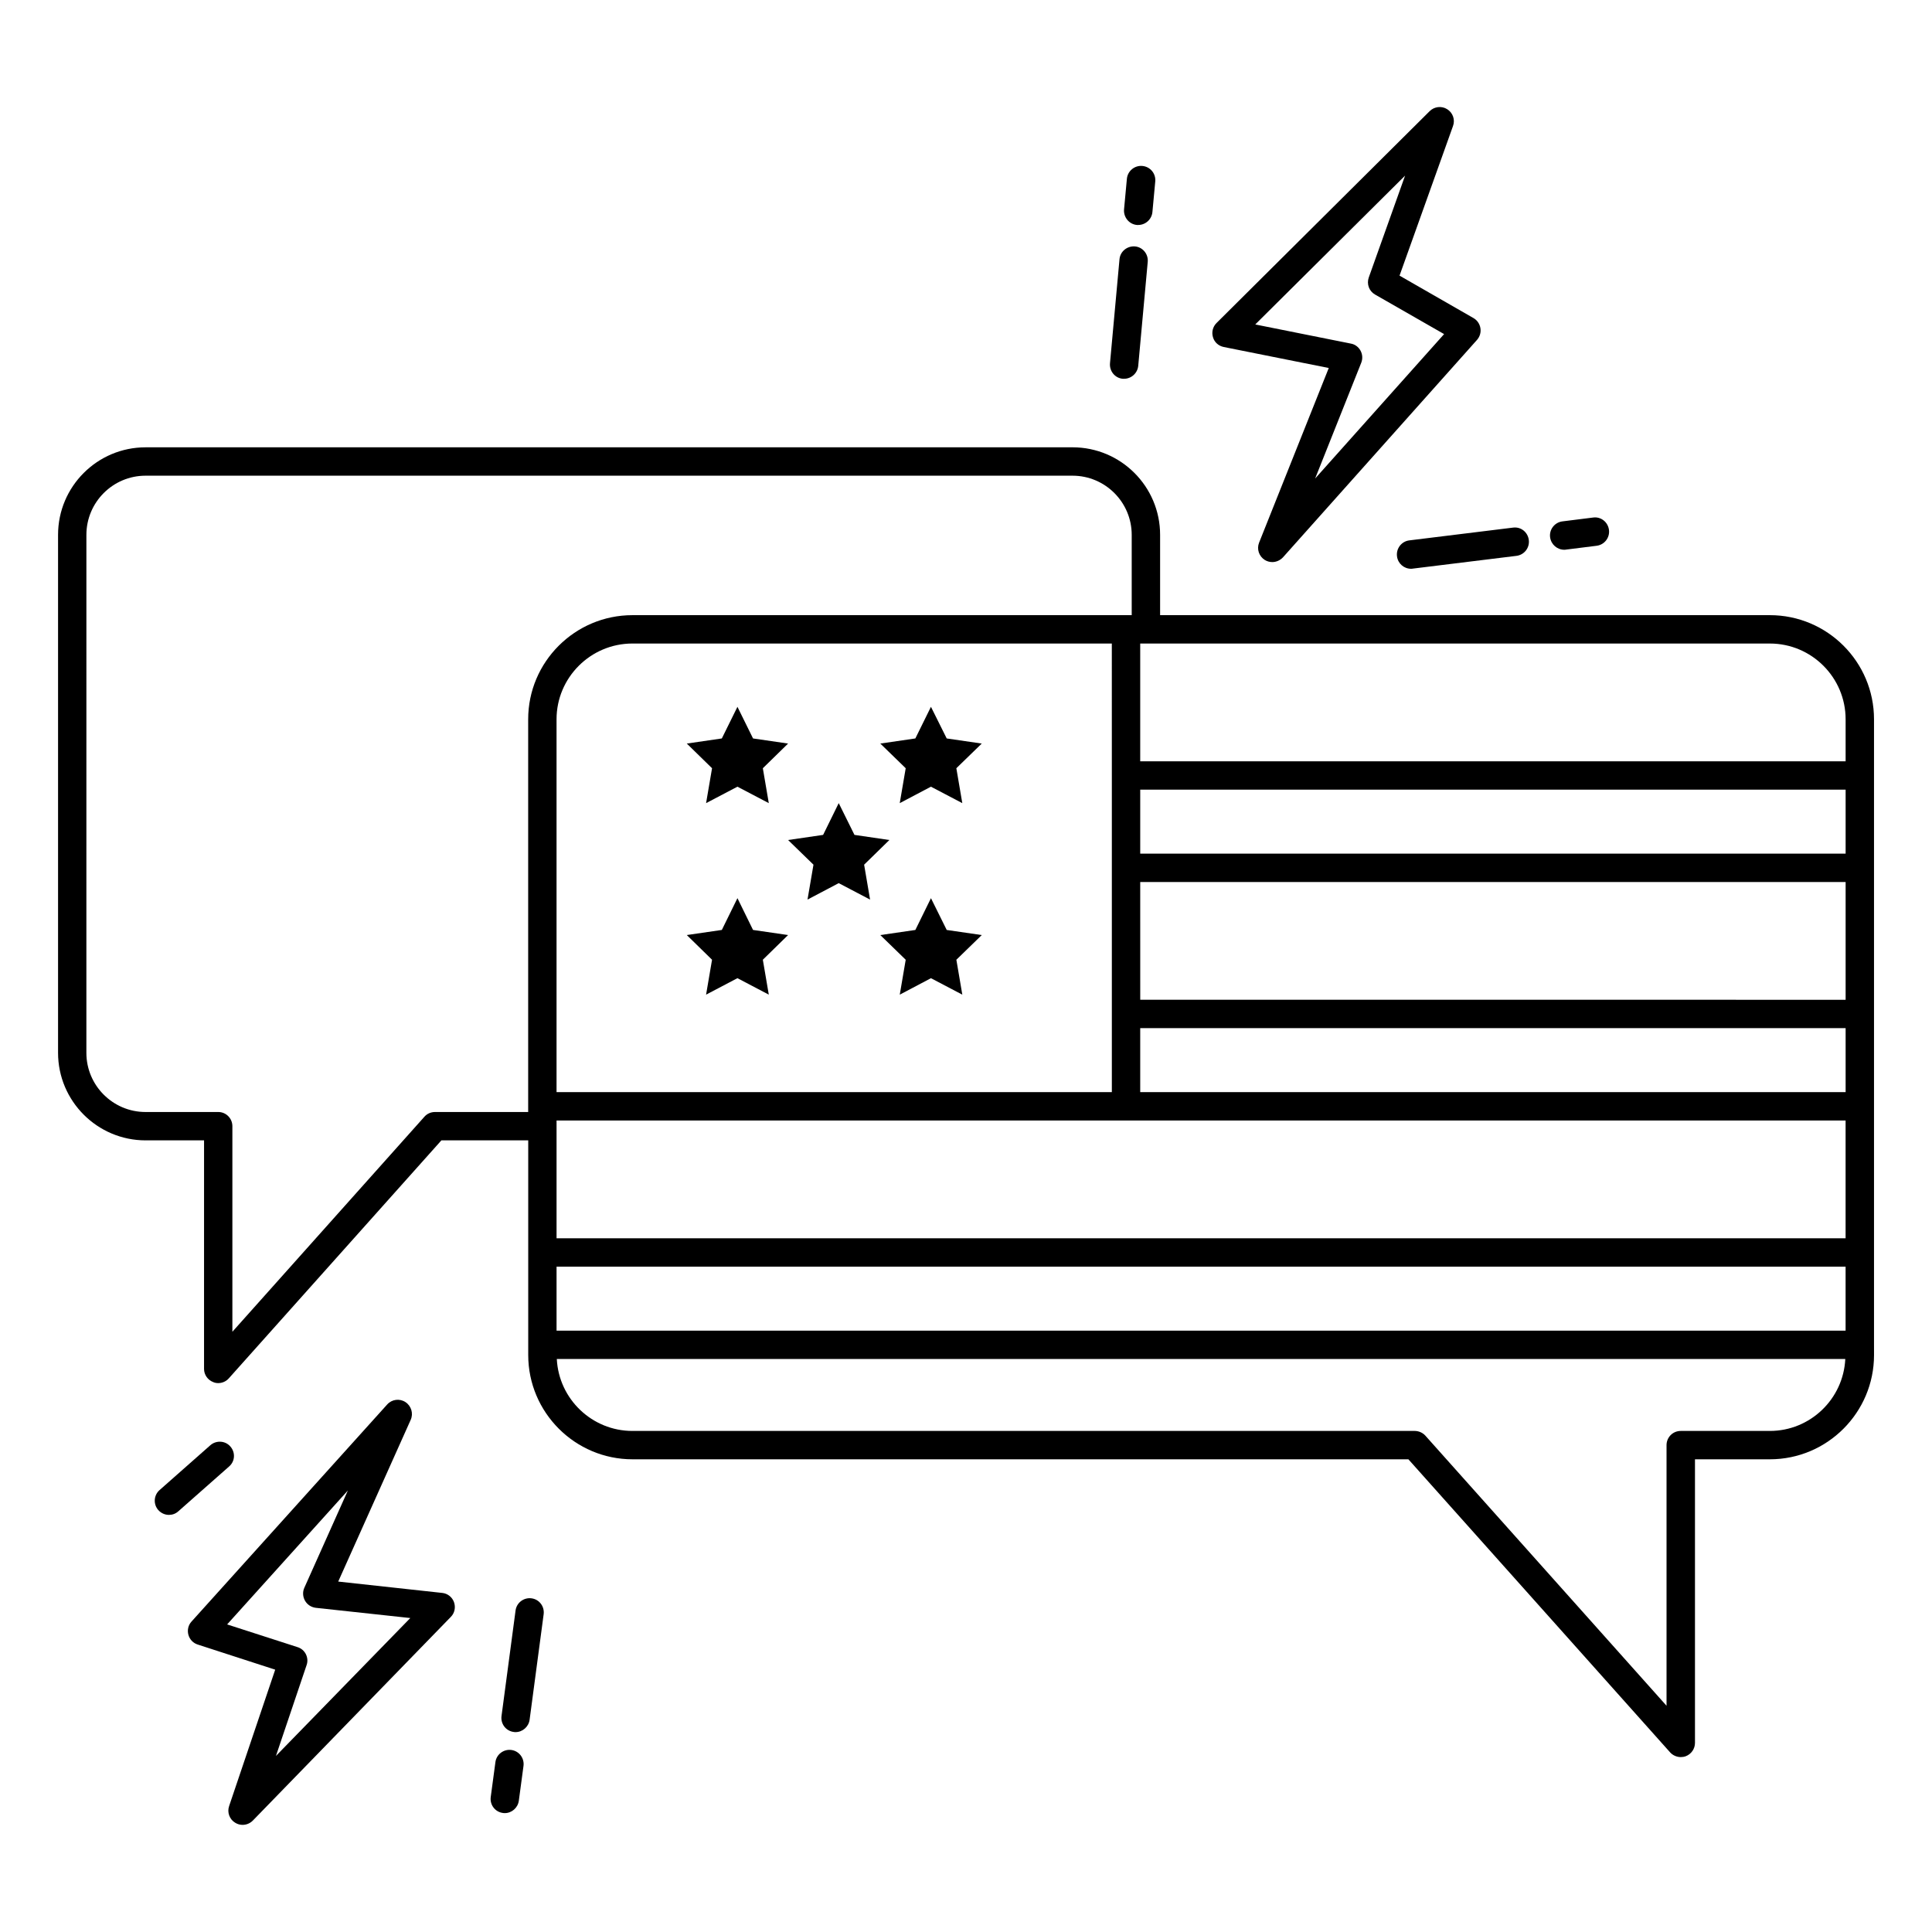 <?xml version="1.0" encoding="UTF-8"?>
<!-- Uploaded to: SVG Repo, www.svgrepo.com, Generator: SVG Repo Mixer Tools -->
<svg fill="#000000" width="800px" height="800px" version="1.1" viewBox="144 144 512 512" xmlns="http://www.w3.org/2000/svg">
 <g>
  <path d="m613.03 307.02h-161.59v-21.281c0-12.82-10.414-23.199-23.199-23.199l-245.66 0.004c-12.781 0-23.195 10.375-23.195 23.195v137.27c0 12.785 10.414 23.199 23.199 23.199h15.492l-0.004 60.57c0 1.543 0.977 2.934 2.445 3.496 0.414 0.188 0.863 0.262 1.316 0.262 1.055 0 2.106-0.453 2.82-1.277l56.32-63.051h23.012v56.887c0 15.227 12.406 27.633 27.633 27.633h205.62l69.367 77.676c0.715 0.789 1.766 1.242 2.82 1.242 0.453 0 0.902-0.074 1.316-0.227 1.465-0.562 2.445-1.957 2.445-3.535v-75.156h19.852c15.227 0 27.598-12.406 27.598-27.633l-0.004-2.711v-165.77c0-15.219-12.371-27.59-27.598-27.59zm-166.86 70.723h186.94v31.207l-181.67-0.004h-5.266zm186.94-7.519h-186.94v-16.957h186.94zm-194.46-20.719v83.918h-147.16v-98.805c0-11.055 9.023-20.078 20.113-20.078h127.04zm7.519 83.918v-16.957h186.94v16.957zm166.86-118.88c11.09 0 20.078 9.023 20.078 20.078v11.129h-186.94v-31.207zm-353.76 124.15c-1.09 0-2.106 0.453-2.82 1.277l-50.867 56.961v-54.48c0-2.066-1.656-3.762-3.762-3.762l-19.25 0.004c-8.648 0-15.68-7.031-15.68-15.68l0.004-137.27c0-8.648 7.031-15.68 15.68-15.68h245.66c8.648 0 15.68 7.031 15.68 15.68v21.281h-132.31c-15.227 0-27.633 12.371-27.633 27.598v104.07zm32.223 2.254h341.61v31.207h-341.61zm341.61 55.684h-341.61v-16.957h341.61zm-20.078 26.582h-23.613c-2.106 0-3.762 1.691-3.762 3.762v69.066l-63.918-71.586c-0.715-0.789-1.766-1.242-2.82-1.242h-207.31c-10.715 0-19.512-8.461-20.039-19.062h341.46c-0.523 10.602-9.285 19.062-20 19.062z"/>
  <path d="m331.12 356.84 8.309-4.359 8.309 4.359-1.578-9.25 6.691-6.539-9.289-1.355-4.133-8.383-4.137 8.383-9.285 1.355 6.691 6.539z"/>
  <path d="m382.44 356.84 8.27-4.359 8.309 4.359-1.578-9.25 6.731-6.539-9.285-1.355-4.176-8.383-4.137 8.383-9.285 1.355 6.731 6.539z"/>
  <path d="m331.12 407.59 8.309-4.363 8.309 4.363-1.578-9.25 6.691-6.543-9.289-1.352-4.133-8.422-4.137 8.422-9.285 1.352 6.691 6.543z"/>
  <path d="m394.89 390.45-4.176-8.422-4.137 8.422-9.285 1.352 6.731 6.543-1.578 9.25 8.27-4.363 8.309 4.363-1.578-9.25 6.731-6.543z"/>
  <path d="m359.58 373.15-1.582 9.25 8.273-4.359 8.309 4.359-1.578-9.25 6.691-6.539-9.25-1.355-4.172-8.422-4.137 8.422-9.285 1.355z"/>
  <path d="m468.31 235.96 27.824 5.566-18.461 46.281c-0.676 1.691-0.039 3.609 1.504 4.586 0.602 0.375 1.316 0.562 1.992 0.562 1.055 0 2.066-0.453 2.82-1.242l51.434-57.637c0.754-0.863 1.09-1.992 0.902-3.121-0.188-1.129-0.863-2.106-1.844-2.668l-19.59-11.242 14.176-39.664c0.602-1.656-0.039-3.496-1.543-4.438-1.465-0.941-3.422-0.715-4.664 0.527l-56.469 56.133c-0.977 0.977-1.355 2.406-0.941 3.762 0.379 1.352 1.508 2.328 2.859 2.594zm48.051-45.418-9.625 26.996c-0.602 1.73 0.074 3.609 1.656 4.512l18.309 10.488-34.176 38.273 12.219-30.68c0.414-1.055 0.34-2.219-0.188-3.195s-1.465-1.691-2.559-1.879l-25.34-5.074z"/>
  <path d="m261.19 566.14-27.559-3.008 19.211-42.863c0.754-1.691 0.152-3.684-1.391-4.699s-3.609-0.754-4.852 0.641l-51.848 57.523c-0.863 0.941-1.164 2.258-0.828 3.496 0.34 1.242 1.277 2.219 2.481 2.594l20.527 6.656-12.219 36.168c-0.562 1.656 0.113 3.496 1.617 4.398 0.602 0.375 1.277 0.562 1.957 0.562 0.977 0 1.957-0.375 2.707-1.129l52.488-53.992c1.016-1.016 1.316-2.559 0.828-3.91-0.488-1.348-1.691-2.289-3.121-2.438zm-44.062 43.199 8.121-24.062c0.34-0.941 0.262-1.992-0.188-2.894-0.453-0.902-1.242-1.578-2.219-1.879l-18.648-6.016 31.996-35.492-11.543 25.793c-0.488 1.09-0.414 2.367 0.188 3.422 0.602 1.055 1.656 1.73 2.859 1.879l25.039 2.707z"/>
  <path d="m279.5 607.76c-2.031-0.262-3.949 1.164-4.211 3.234l-1.242 9.25c-0.262 2.066 1.164 3.949 3.234 4.211 0.152 0.039 0.34 0.039 0.488 0.039 1.844 0 3.461-1.391 3.723-3.269l1.242-9.25c0.266-2.031-1.164-3.949-3.234-4.215z"/>
  <path d="m284.84 567.57c-2.031-0.262-3.949 1.164-4.211 3.234l-3.723 27.973c-0.262 2.066 1.164 3.949 3.234 4.211 0.152 0.039 0.34 0.039 0.488 0.039 1.844 0 3.461-1.391 3.723-3.269l3.723-27.973c0.262-2.07-1.164-3.949-3.234-4.215z"/>
  <path d="m558.55 289.69c0.152 0 0.301 0 0.453-0.039l8.121-1.016c2.066-0.262 3.535-2.144 3.269-4.211-0.262-2.066-2.144-3.57-4.211-3.269l-8.121 1.016c-2.066 0.262-3.535 2.144-3.269 4.211 0.262 1.918 1.879 3.309 3.758 3.309z"/>
  <path d="m514.22 291.42c0.227 1.918 1.844 3.309 3.723 3.309 0.152 0 0.301 0 0.453-0.039l27.484-3.383c2.066-0.262 3.535-2.144 3.269-4.211-0.262-2.066-2.106-3.57-4.211-3.269l-27.484 3.383c-2.031 0.262-3.496 2.141-3.234 4.211z"/>
  <path d="m445.3 203.62h0.34c1.918 0 3.57-1.465 3.762-3.422l0.754-8.121c0.188-2.066-1.316-3.91-3.422-4.098-2.031-0.188-3.91 1.316-4.098 3.422l-0.754 8.121c-0.156 2.066 1.348 3.91 3.418 4.098z"/>
  <path d="m441.54 244.38h0.34c1.918 0 3.57-1.465 3.762-3.422l2.519-27.559c0.188-2.066-1.316-3.91-3.383-4.098-2.106-0.152-3.91 1.355-4.098 3.383l-2.519 27.559c-0.191 2.106 1.312 3.949 3.379 4.137z"/>
  <path d="m205.05 527.34c-1.355-1.578-3.762-1.691-5.301-0.34l-13.461 11.883c-1.578 1.391-1.691 3.762-0.34 5.301 0.754 0.828 1.766 1.277 2.82 1.277 0.902 0 1.766-0.301 2.481-0.941l13.461-11.883c1.582-1.352 1.73-3.719 0.34-5.297z"/>
 </g>
</svg>
